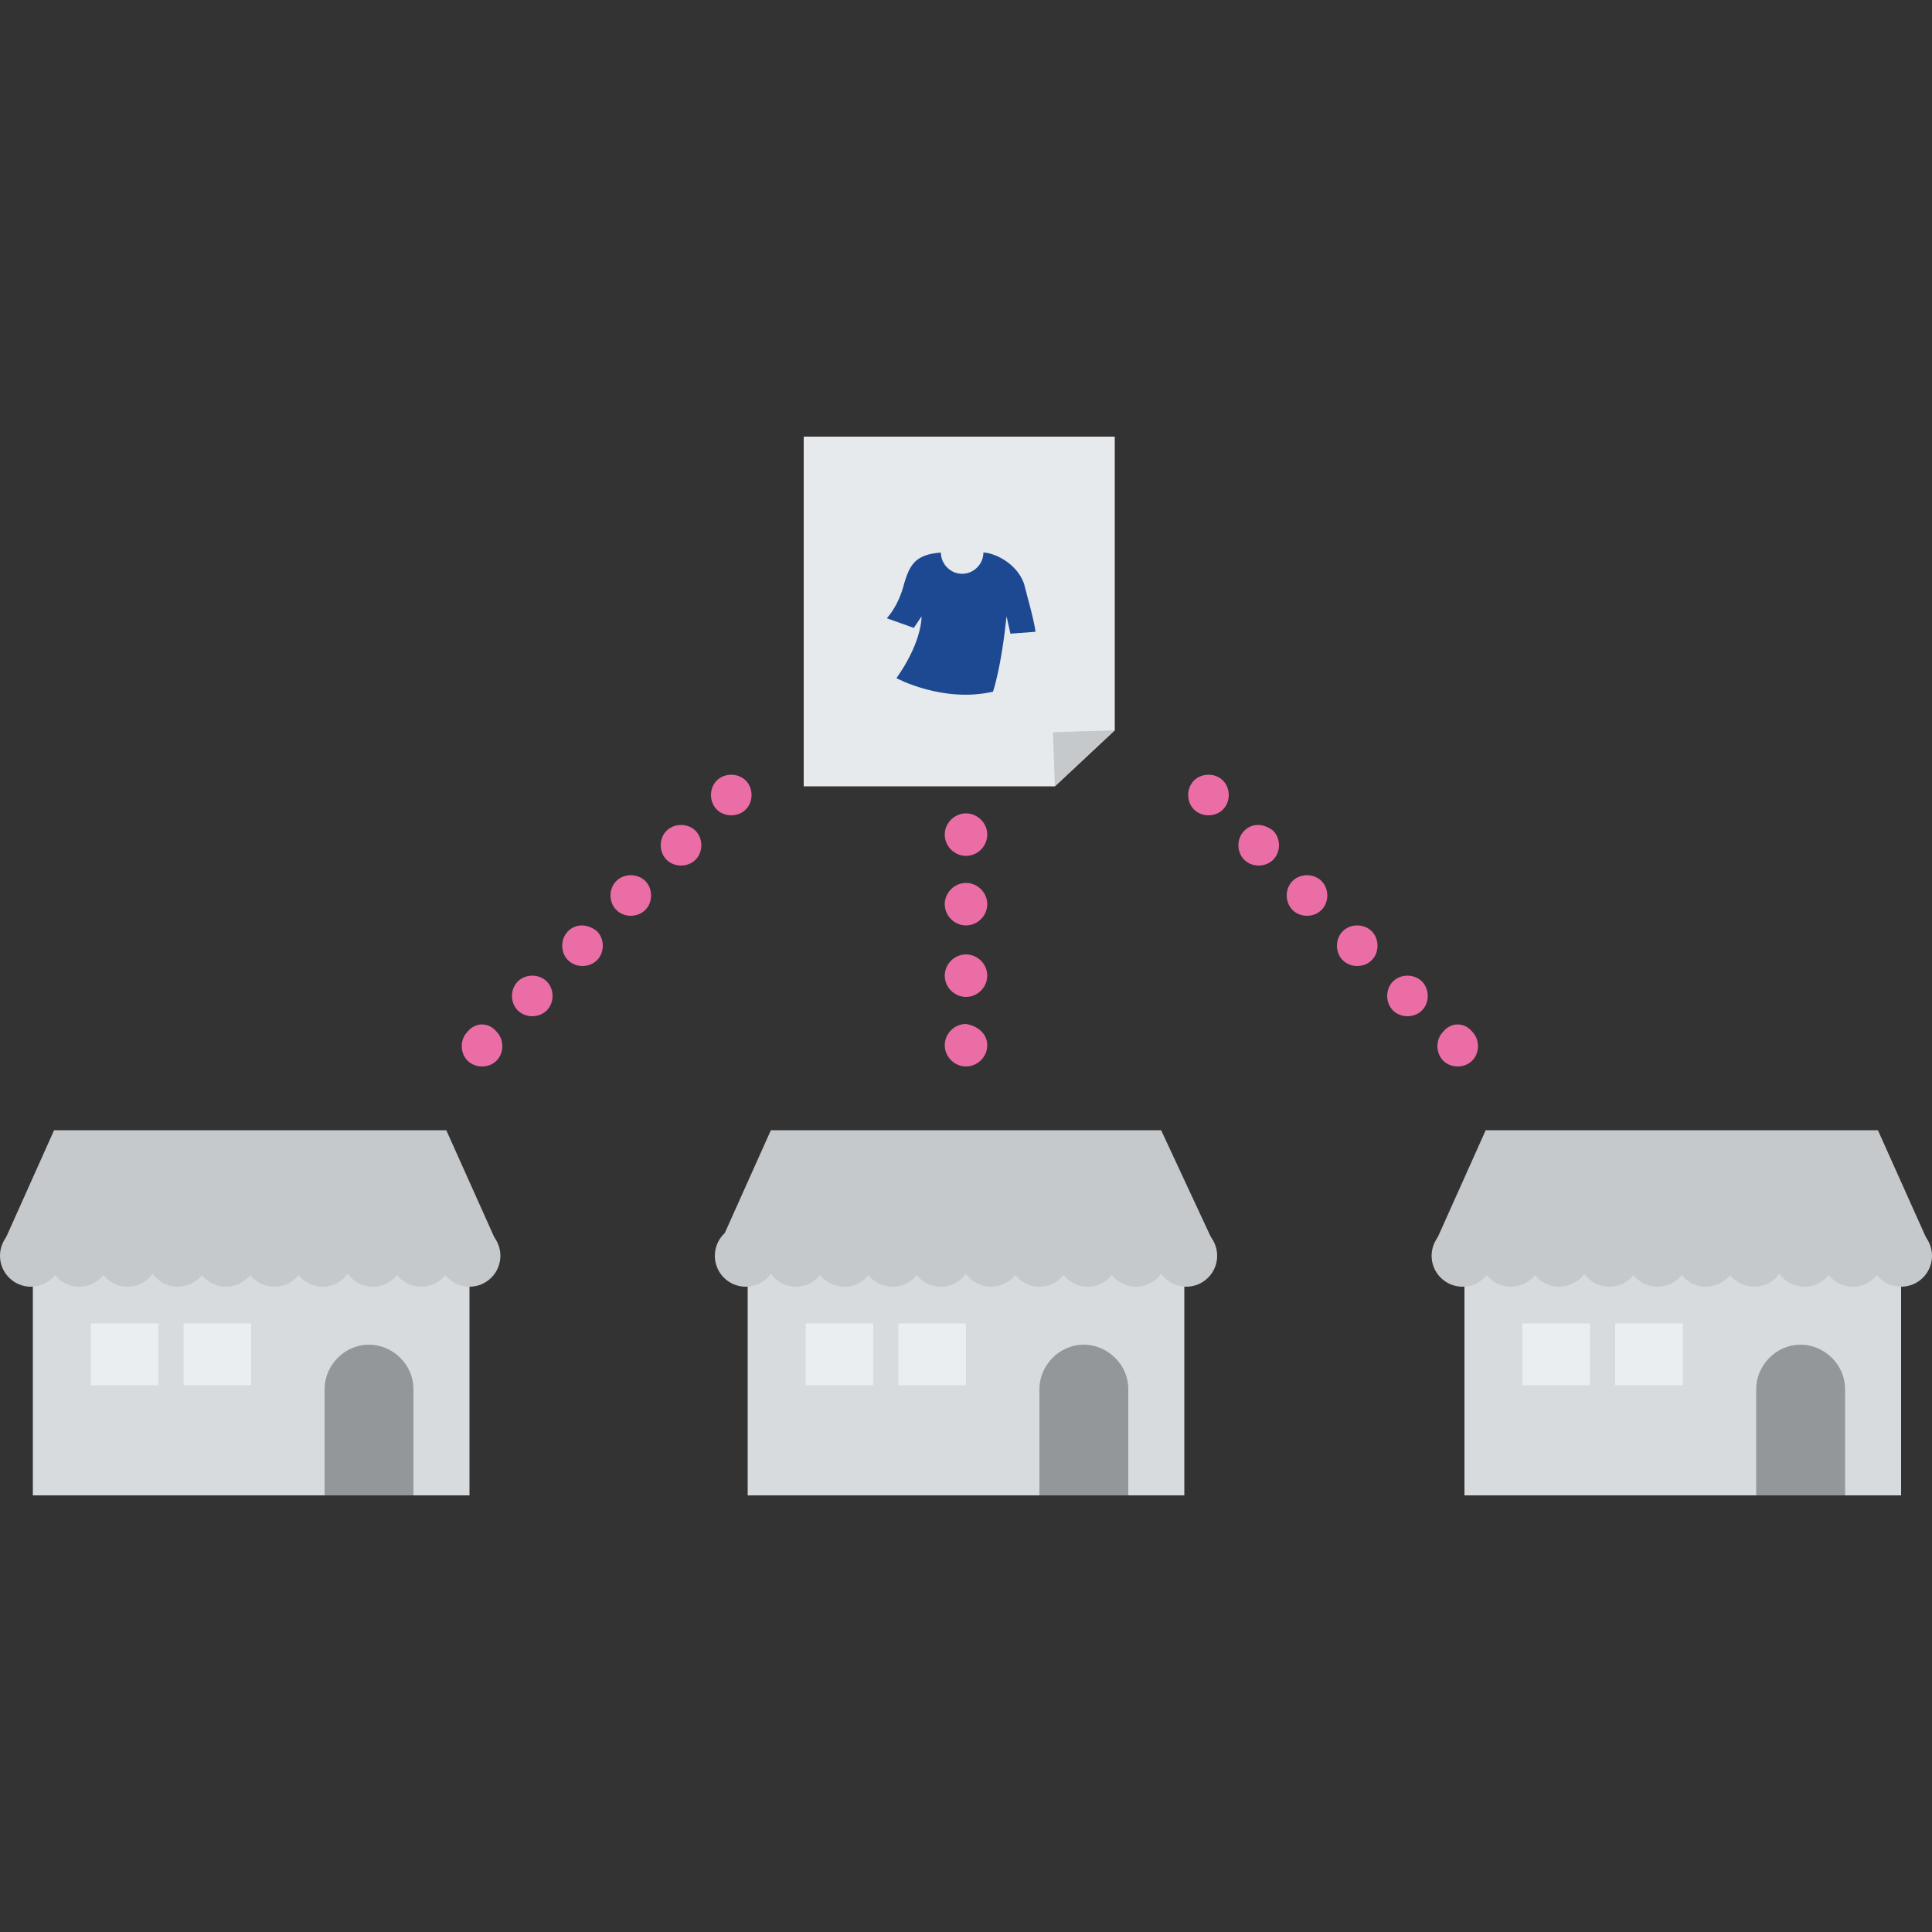<?xml version="1.0" encoding="utf-8"?>
<!-- Generator: Adobe Illustrator 24.3.0, SVG Export Plug-In . SVG Version: 6.00 Build 0)  -->
<svg version="1.1" id="レイヤー_1" xmlns="http://www.w3.org/2000/svg" xmlns:xlink="http://www.w3.org/1999/xlink" x="0px"
	 y="0px" viewBox="0 0 100 100" style="enable-background:new 0 0 100 100;" xml:space="preserve">
<rect x="0" y="0" width="100" height="100" fill="#333333" stroke="none"/>
<style type="text/css">
	.st0{fill:#EB6DA5;}
	.st1{fill:#D7DBDE;}
	.st2{fill:#949799;}
	.st3{fill:#EAEEF1;}
	.st4{fill:#C6C9CC;}
	.st5{fill:#E6EAED;}
	.st6{fill:#1D4892;}
</style>
<g>
	<g>
		<path class="st0" d="M51.1,35.9c0,0.6-0.5,1.1-1.1,1.1c-0.6,0-1.1-0.5-1.1-1.1c0-0.6,0.5-1.1,1.1-1.1
			C50.6,34.8,51.1,35.3,51.1,35.9z"/>
		<path class="st0" d="M51.1,39.5c0,0.6-0.5,1.1-1.1,1.1c-0.6,0-1.1-0.5-1.1-1.1c0-0.6,0.5-1.1,1.1-1.1
			C50.6,38.4,51.1,38.9,51.1,39.5z"/>
		<path class="st0" d="M51.1,43.2c0,0.6-0.5,1.1-1.1,1.1c-0.6,0-1.1-0.5-1.1-1.1c0-0.6,0.5-1.1,1.1-1.1
			C50.6,42.1,51.1,42.6,51.1,43.2z"/>
		<path class="st0" d="M51.1,46.8c0,0.6-0.5,1.1-1.1,1.1c-0.6,0-1.1-0.5-1.1-1.1c0-0.6,0.5-1.1,1.1-1.1
			C50.6,45.7,51.1,46.2,51.1,46.8z"/>
		<path class="st0" d="M51.1,50.5c0,0.6-0.5,1.1-1.1,1.1c-0.6,0-1.1-0.5-1.1-1.1c0-0.6,0.5-1.1,1.1-1.1
			C50.6,49.4,51.1,49.9,51.1,50.5z"/>
		<path class="st0" d="M51.1,54.1c0,0.6-0.5,1.1-1.1,1.1c-0.6,0-1.1-0.5-1.1-1.1c0-0.6,0.5-1.1,1.1-1.1
			C50.6,53.1,51.1,53.5,51.1,54.1z"/>
	</g>
	<g>
		<path class="st0" d="M63.3,40.4c0.4,0.4,0.4,1.1,0,1.5c-0.4,0.4-1.1,0.4-1.5,0c-0.4-0.4-0.4-1.1,0-1.5C62.2,40,62.9,40,63.3,40.4z
			"/>
		<path class="st0" d="M65.9,43c0.4,0.4,0.4,1.1,0,1.5c-0.4,0.4-1.1,0.4-1.5,0c-0.4-0.4-0.4-1.1,0-1.5C64.8,42.6,65.4,42.6,65.9,43z
			"/>
		<path class="st0" d="M68.4,45.6c0.4,0.4,0.4,1.1,0,1.5c-0.4,0.4-1.1,0.4-1.5,0c-0.4-0.4-0.4-1.1,0-1.5
			C67.3,45.2,68,45.2,68.4,45.6z"/>
		<path class="st0" d="M71,48.2c0.4,0.4,0.4,1.1,0,1.5c-0.4,0.4-1.1,0.4-1.5,0c-0.4-0.4-0.4-1.1,0-1.5C69.9,47.8,70.6,47.8,71,48.2z
			"/>
		<path class="st0" d="M73.6,50.8c0.4,0.4,0.4,1.1,0,1.5c-0.4,0.4-1.1,0.4-1.5,0c-0.4-0.4-0.4-1.1,0-1.5
			C72.5,50.4,73.2,50.4,73.6,50.8z"/>
		<path class="st0" d="M76.2,53.4c0.4,0.4,0.4,1.1,0,1.5c-0.4,0.4-1.1,0.4-1.5,0c-0.4-0.4-0.4-1.1,0-1.5
			C75.1,52.9,75.8,52.9,76.2,53.4z"/>
	</g>
	<g>
		<path class="st0" d="M38.6,40.4c0.4,0.4,0.4,1.1,0,1.5c-0.4,0.4-1.1,0.4-1.5,0c-0.4-0.4-0.4-1.1,0-1.5C37.5,40,38.2,40,38.6,40.4z
			"/>
		<path class="st0" d="M36,43c0.4,0.4,0.4,1.1,0,1.5c-0.4,0.4-1.1,0.4-1.5,0c-0.4-0.4-0.4-1.1,0-1.5C34.9,42.6,35.6,42.6,36,43z"/>
		<path class="st0" d="M33.4,45.6c0.4,0.4,0.4,1.1,0,1.5c-0.4,0.4-1.1,0.4-1.5,0c-0.4-0.4-0.4-1.1,0-1.5
			C32.3,45.2,33,45.2,33.4,45.6z"/>
		<path class="st0" d="M30.9,48.2c0.4,0.4,0.4,1.1,0,1.5c-0.4,0.4-1.1,0.4-1.5,0c-0.4-0.4-0.4-1.1,0-1.5
			C29.8,47.8,30.4,47.8,30.9,48.2z"/>
		<path class="st0" d="M28.3,50.8c0.4,0.4,0.4,1.1,0,1.5c-0.4,0.4-1.1,0.4-1.5,0c-0.4-0.4-0.4-1.1,0-1.5
			C27.2,50.4,27.9,50.4,28.3,50.8z"/>
		<path class="st0" d="M25.7,53.4c0.4,0.4,0.4,1.1,0,1.5c-0.4,0.4-1.1,0.4-1.5,0c-0.4-0.4-0.4-1.1,0-1.5
			C24.6,52.9,25.3,52.9,25.7,53.4z"/>
	</g>
	<g>
		<g>
			<rect x="1.7" y="63.7" class="st1" width="22.6" height="13.7"/>
			<g>
				<path class="st2" d="M21.3,77.4h-4.5v-5.5c0-1.2,1-2.3,2.3-2.3h0c1.2,0,2.3,1,2.3,2.3V77.4z"/>
			</g>
			<rect x="4.7" y="68.5" class="st3" width="3.5" height="3.2"/>
			<rect x="9.5" y="68.5" class="st3" width="3.5" height="3.2"/>
			<g>
				<polygon class="st4" points="25.7,64.3 0.2,64.3 2.8,58.5 23.1,58.5 				"/>
				<g>
					<circle class="st4" cx="1.6" cy="65" r="1.6"/>
					<circle class="st4" cx="4.1" cy="65" r="1.6"/>
					<circle class="st4" cx="6.6" cy="65" r="1.6"/>
					<circle class="st4" cx="9.2" cy="65" r="1.6"/>
					<circle class="st4" cx="11.7" cy="65" r="1.6"/>
					<circle class="st4" cx="14.2" cy="65" r="1.6"/>
					<circle class="st4" cx="16.7" cy="65" r="1.6"/>
					<circle class="st4" cx="19.3" cy="65" r="1.6"/>
					<circle class="st4" cx="21.8" cy="65" r="1.6"/>
					<circle class="st4" cx="24.3" cy="65" r="1.6"/>
				</g>
			</g>
		</g>
	</g>
	<g>
		<g>
			<rect x="38.7" y="63.7" class="st1" width="22.6" height="13.7"/>
			<g>
				<path class="st2" d="M58.3,77.4h-4.5v-5.5c0-1.2,1-2.3,2.3-2.3h0c1.2,0,2.3,1,2.3,2.3V77.4z"/>
			</g>
			<rect x="41.7" y="68.5" class="st3" width="3.5" height="3.2"/>
			<rect x="46.5" y="68.5" class="st3" width="3.5" height="3.2"/>
			<g>
				<polygon class="st4" points="62.8,64.3 37.3,64.3 39.9,58.5 60.1,58.5 				"/>
				<g>
					<circle class="st4" cx="38.6" cy="65" r="1.6"/>
					<circle class="st4" cx="41.2" cy="65" r="1.6"/>
					<circle class="st4" cx="43.7" cy="65" r="1.6"/>
					<circle class="st4" cx="46.2" cy="65" r="1.6"/>
					<circle class="st4" cx="48.7" cy="65" r="1.6"/>
					<circle class="st4" cx="51.3" cy="65" r="1.6"/>
					<circle class="st4" cx="53.8" cy="65" r="1.6"/>
					<circle class="st4" cx="56.3" cy="65" r="1.6"/>
					<circle class="st4" cx="58.8" cy="65" r="1.6"/>
					<circle class="st4" cx="61.4" cy="65" r="1.6"/>
				</g>
			</g>
		</g>
	</g>
	<g>
		<g>
			<rect x="75.8" y="63.7" class="st1" width="22.6" height="13.7"/>
			<g>
				<path class="st2" d="M95.4,77.4h-4.5v-5.5c0-1.2,1-2.3,2.3-2.3h0c1.2,0,2.3,1,2.3,2.3V77.4z"/>
			</g>
			<rect x="78.8" y="68.5" class="st3" width="3.5" height="3.2"/>
			<rect x="83.6" y="68.5" class="st3" width="3.5" height="3.2"/>
			<g>
				<polygon class="st4" points="99.8,64.3 74.3,64.3 76.9,58.5 97.2,58.5 				"/>
				<g>
					<circle class="st4" cx="75.7" cy="65" r="1.6"/>
					<circle class="st4" cx="78.2" cy="65" r="1.6"/>
					<circle class="st4" cx="80.7" cy="65" r="1.6"/>
					<circle class="st4" cx="83.3" cy="65" r="1.6"/>
					<circle class="st4" cx="85.8" cy="65" r="1.6"/>
					<circle class="st4" cx="88.3" cy="65" r="1.6"/>
					<circle class="st4" cx="90.8" cy="65" r="1.6"/>
					<circle class="st4" cx="93.4" cy="65" r="1.6"/>
					<circle class="st4" cx="95.9" cy="65" r="1.6"/>
					<circle class="st4" cx="98.4" cy="65" r="1.6"/>
				</g>
			</g>
		</g>
	</g>
	<g>
		<polygon class="st5" points="54.6,40.7 41.6,40.7 41.6,22.6 57.7,22.6 57.7,37.8 		"/>
		<g>
			<path class="st6" d="M53,30.2c-0.4-1.1-1.6-1.6-2.1-1.6c0,0.6-0.5,1.1-1.1,1.1c-0.6,0-1.1-0.5-1.1-1.1c-1.3,0.1-1.6,0.6-1.9,1.6
				l0,0c-0.3,1.2-0.9,1.8-0.9,1.8l1.4,0.5l0.4-0.6c0,0.3-0.1,1.5-1.3,3.2c0,0,2.4,1.3,5,0.7c0.4-1.3,0.6-3,0.7-3.9l0.2,0.9l1.3-0.1
				C53.5,32,53.2,31,53,30.2z"/>
		</g>
		<polygon class="st4" points="54.6,40.7 54.5,37.9 57.7,37.8 		"/>
	</g>
</g>
</svg>
